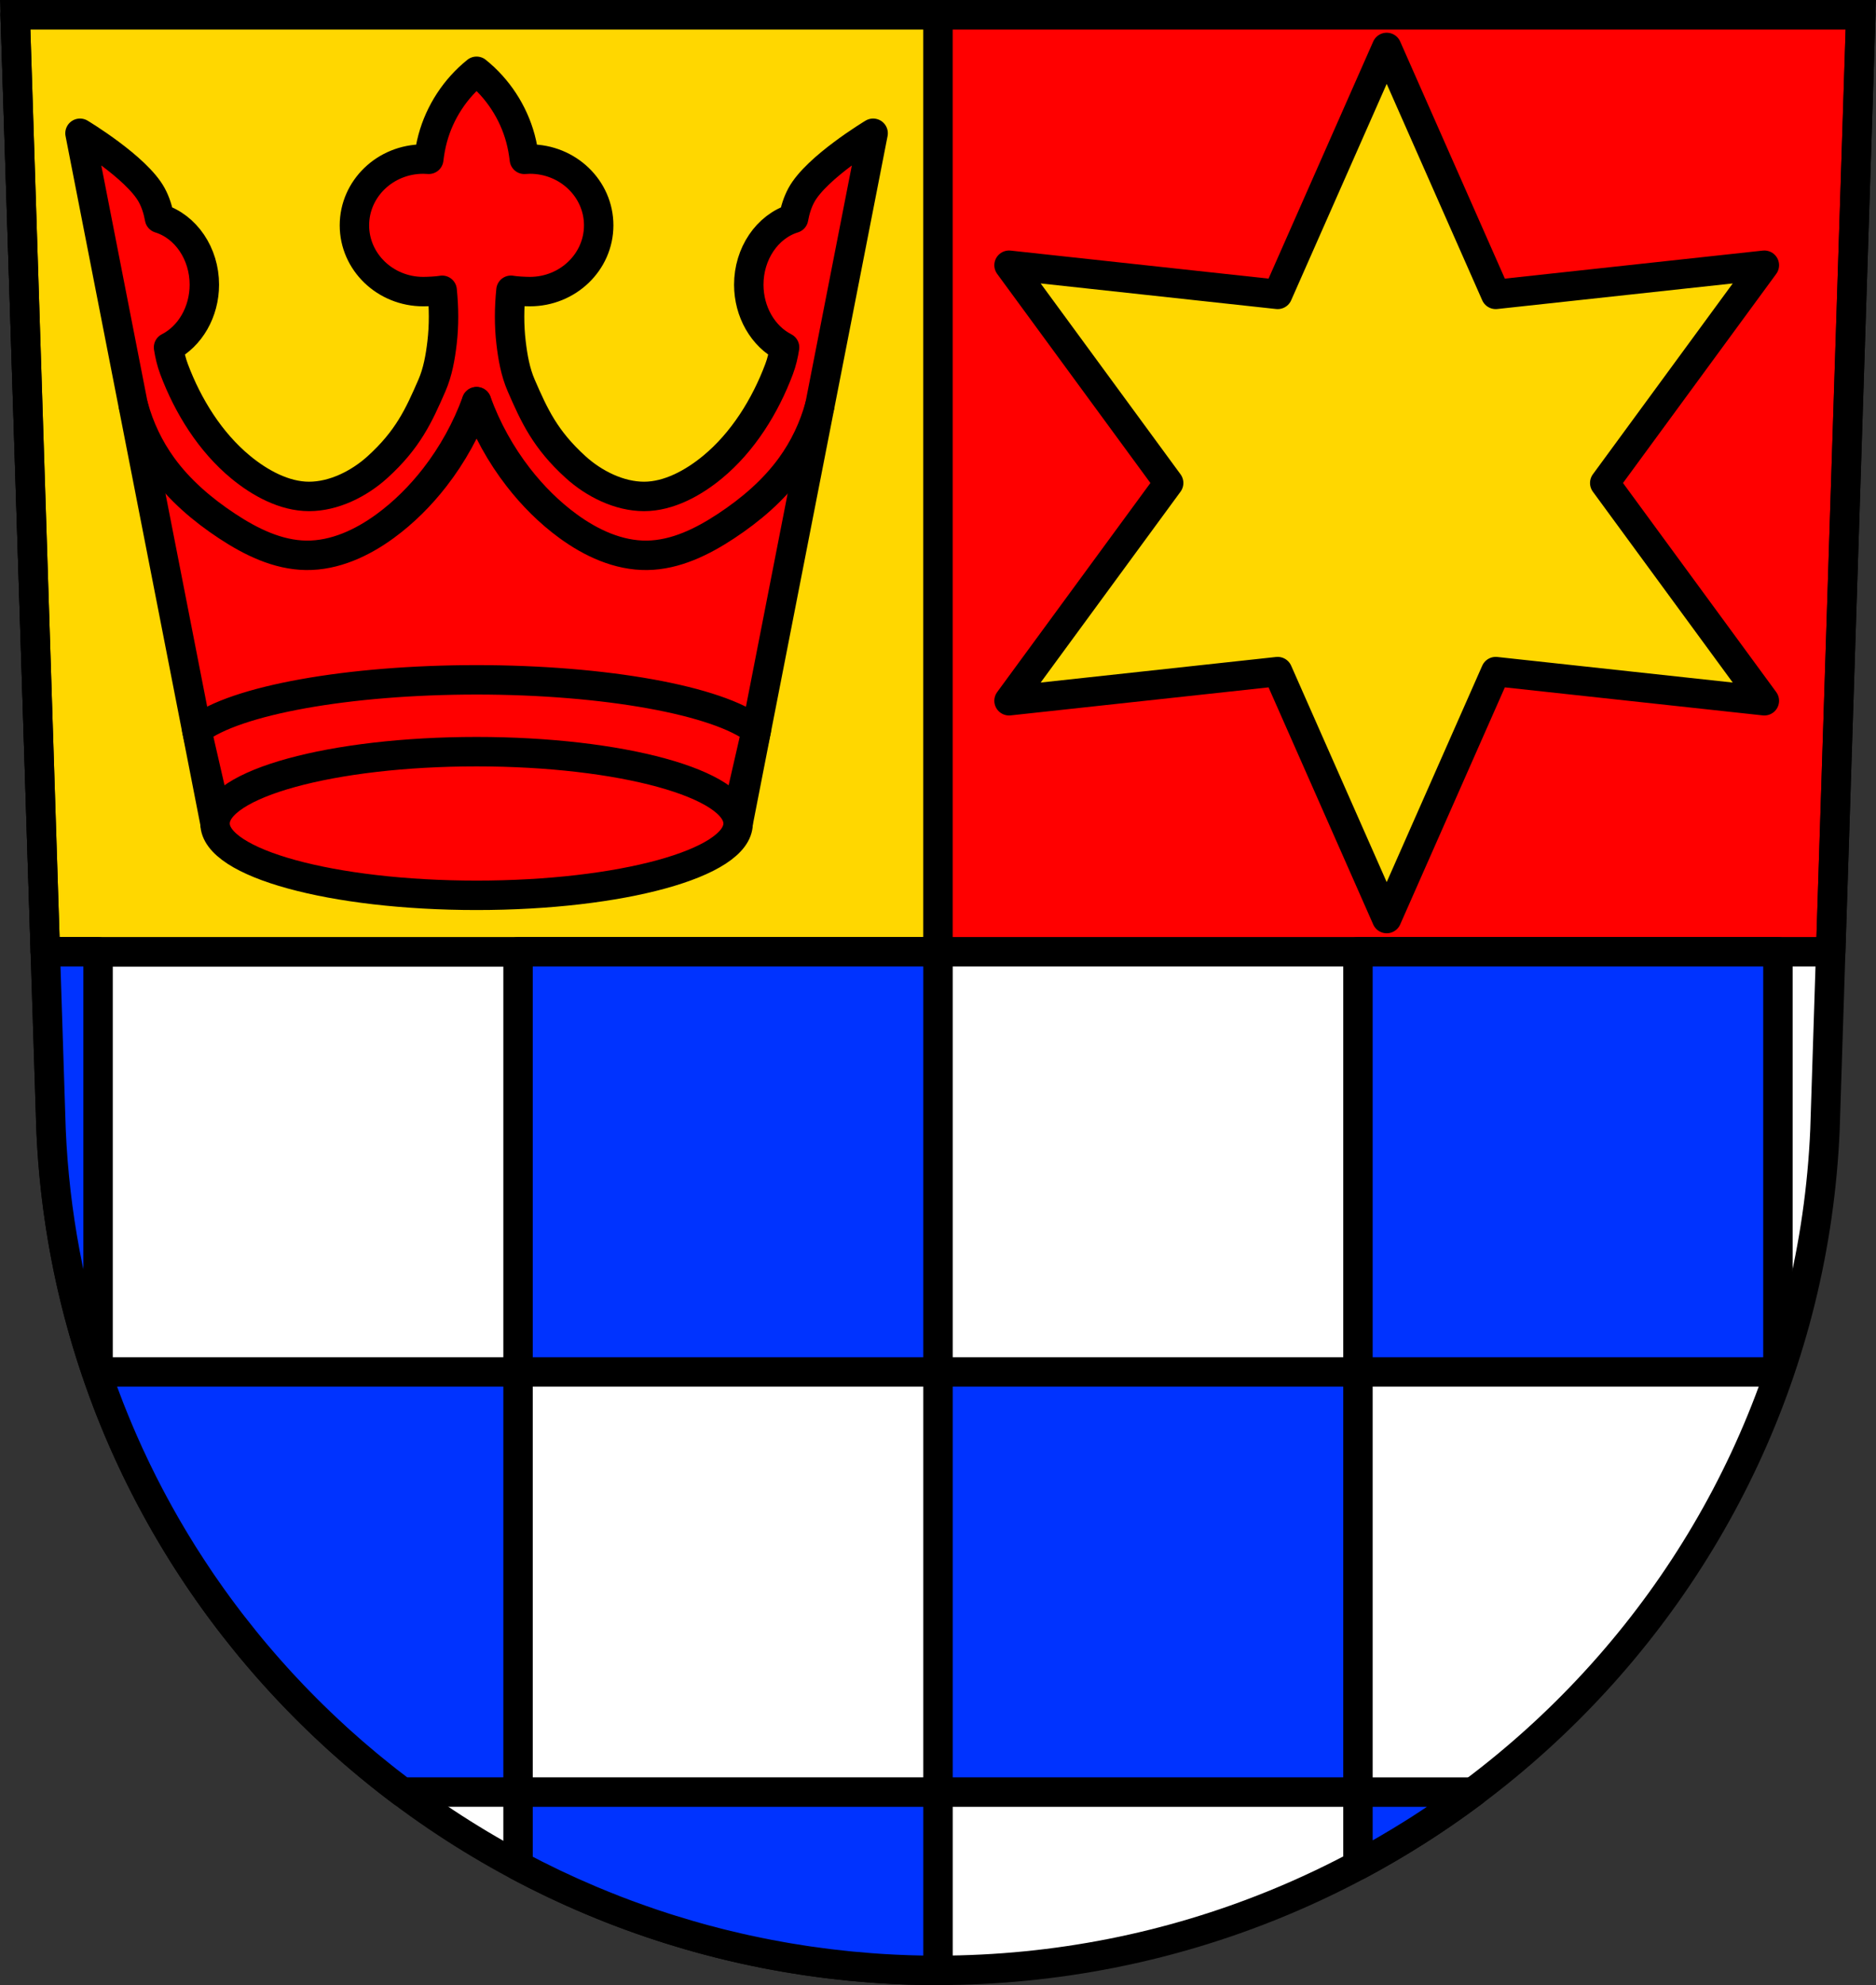 <svg xmlns="http://www.w3.org/2000/svg" width="701.33" height="741.77" viewBox="0 0 701.334 741.769"><rect x="0" y="0" width="701.334" height="741.769" fill="#333333" stroke="none"/><g transform="translate(-18.875-52.621)"><path d="m24.555 58.12l13.398 416.62c7.415 175.25 153.92 314.05 331.59 314.14 177.51-.215 324.07-139.06 331.59-314.14l13.398-416.62h-344.98z" fill="#fff" fill-rule="evenodd"/><g stroke="#000"><g stroke-width="11"><g stroke-linejoin="round" stroke-linecap="round"><path d="m5.68 5.5l11.26 350.14h667.46l11.26-350.14h-344.98-345z" transform="translate(18.875 52.621)" fill="#f00"/><path d="m369.53 58.12v350.14h-333.72l-11.26-350.14h344.98z" fill="#ffd700"/></g><path d="m24.555 58.12l13.398 416.62c7.415 175.25 153.92 314.05 331.59 314.14 177.51-.215 324.07-139.06 331.59-314.14l13.398-416.62h-344.98z" fill="none" fill-rule="evenodd"/><path d="m16.939 355.64l2.139 66.48c1.335 31.555 7.202 61.917 16.926 90.51h.662v-157h-19.727zm19.727 157v1.953c.575 1.657 1.17 3.304 1.771 4.949.177.485.354.97.533 1.453.593 1.599 1.197 3.192 1.814 4.779.165.424.335.846.502 1.27 2.069 5.251 4.269 10.438 6.6 15.553.109.24.214.481.324.721.723 1.577 1.465 3.145 2.213 4.709.211.441.422.882.635 1.322.746 1.541 1.499 3.078 2.268 4.605.18.358.365.713.547 1.07 2.447 4.816 5.01 9.562 7.688 14.238.287.502.572 1.01.861 1.506.78 1.347 1.572 2.687 2.371 4.02.372.621.747 1.241 1.123 1.859.787 1.295 1.577 2.586 2.381 3.869.342.545.69 1.084 1.035 1.627 1.524 2.4 3.08 4.777 4.664 7.135.423.629.839 1.261 1.266 1.887.77 1.128 1.554 2.247 2.338 3.365.536.765 1.073 1.531 1.615 2.291.767 1.075 1.539 2.146 2.318 3.211.582.795 1.171 1.585 1.76 2.375.794 1.065 1.588 2.132 2.395 3.188.488.638.988 1.268 1.48 1.902 1.464 1.886 2.947 3.755 4.451 5.607.735.905 1.467 1.812 2.211 2.709.718.866 1.445 1.724 2.172 2.582.801.945 1.607 1.886 2.418 2.822.702.811 1.405 1.622 2.115 2.426.871.986 1.752 1.962 2.635 2.938.693.766 1.38 1.537 2.08 2.297 1.454 1.577 2.922 3.141 4.406 4.689.649.678 1.312 1.343 1.967 2.02.971.996 1.944 1.99 2.928 2.975.714.714 1.434 1.423 2.154 2.131.992.974 1.99 1.943 2.994 2.904.69.661 1.38 1.323 2.076 1.979 1.26 1.187 2.532 2.36 3.811 3.527.43.392.853.792 1.285 1.182.011.001.021.02.031.029 1.669 1.507 3.357 2.994 5.057 4.467.632.548 1.272 1.086 1.908 1.629 1.132.967 2.269 1.929 3.414 2.881.751.624 1.507 1.244 2.264 1.861 1.133.924 2.273 1.84 3.418 2.75.673.535 1.342 1.074 2.02 1.604 1.783 1.394 3.578 2.774 5.391 4.133h43.29v-157h-157zm157 0h157v-157h-157v157zm157 0v157h157v-157h-157zm157 0h157v-157h-157v157zm0 157v27.371c7.104-3.79 14.05-7.833 20.84-12.1.576-.363 1.155-.722 1.729-1.088 1.202-.767 2.394-1.547 3.586-2.328.807-.53 1.614-1.063 2.416-1.6 1.074-.718 2.145-1.442 3.211-2.172 1.058-.726 2.111-1.461 3.16-2.199.815-.572 1.632-1.141 2.441-1.721 1.772-1.27 3.532-2.554 5.277-3.857.123-.092.248-.18.371-.271.014-.001.027-.021.041-.031h-43.07zm-157 0h-157v27.498c.024.013.048.024.072.037 4.264 2.27 8.585 4.45 12.957 6.539.213.102.426.203.639.305 4.296 2.041 8.643 3.992 13.04 5.854.296.125.594.248.891.373 2.741 1.151 5.498 2.269 8.275 3.35.19.074.378.149.568.223 1.438.556 2.882 1.102 4.33 1.639.418.155.839.306 1.258.459 2.379.871 4.77 1.716 7.174 2.535.664.226 1.327.452 1.992.674 1.302.434 2.605.865 3.914 1.283.78.249 1.565.489 2.348.732 2.043.637 4.093 1.257 6.152 1.855.928.27 1.858.535 2.789.797 1.116.314 2.232.629 3.354.932 1.83.494 3.666.972 5.508 1.436.967.244 1.938.478 2.908.713 1.378.333 2.76.658 4.145.975.984.225 1.966.45 2.953.666 1.833.401 3.673.787 5.518 1.158.875.176 1.753.348 2.631.518 1.786.345 3.577.676 5.373.992.827.146 1.655.288 2.484.428 1.817.306 3.638.597 5.465.873.71.107 1.42.215 2.131.318 2.25.326 4.507.633 6.771.914.422.052.845.098 1.268.148 2.02.243 4.047.467 6.078.674.559.057 1.118.116 1.678.17 2.327.225 4.66.427 7 .604 1.174.089 2.348.171 3.525.248.294.019.588.042.883.061 1.553.097 3.109.182 4.668.258.498.024.997.042 1.496.064 1.163.051 2.327.097 3.492.137.522.018 1.044.034 1.566.049 1.073.031 2.146.055 3.221.076.59.012 1.179.027 1.77.035 1.556.022 3.115.038 4.676.039.013 0 .026 0 .039 0v-66.64z" transform="translate(18.875 52.621)" fill="#03f" stroke-linejoin="round" stroke-linecap="round"/></g><g stroke-linejoin="round"><path d="m-249.61 200.43l49.27 67.31-82.928-9.02-33.655 76.33-33.655-76.33-82.928 9.02 49.27-67.31-49.27-67.31 82.928 9.02 33.655-76.33 33.655 76.33 82.928-9.02z" transform="matrix(1.211 0 0 1.209 921.08-9.222)" fill="#ffd700" stroke-linecap="round" stroke-width="9.09"/><g stroke-width="11"><path d="m197.04 79.26c-7.926 6.355-13.76 15.276-16.406 25.08-.694 2.571-1.161 5.178-1.469 7.805-.687-.056-1.375-.085-2.064-.088-14.209 0-25.727 11.09-25.727 24.764 0 13.675 11.518 24.762 25.727 24.762 1.703-.002 5.401-.167 7.07-.492.659 6.535.725 13.12-.041 19.607-.642 5.433-1.605 10.953-3.789 15.969-4.883 11.213-8.954 20.18-20.365 30.52-6.882 6.233-16.304 10.934-25.563 10.934-9.258 0-18.399-5.03-25.561-10.934-11.381-9.383-19.726-22.807-24.922-36.66-.984-2.625-1.618-5.338-2.049-8.1 8.142-4.16 13.377-13.318 13.387-23.416 0-11.591-6.861-21.75-16.754-24.811-.55-3.01-1.427-5.922-2.893-8.635-5.628-10.419-26.84-23.15-26.84-23.15l7.543 38.533 8.25 42.15 34.691 177.23h97.77 97.77l34.691-177.23 8.25-42.15 7.543-38.533c0 0-21.21 12.735-26.842 23.15-1.465 2.713-2.342 5.62-2.893 8.635-9.892 3.061-16.751 13.22-16.752 24.811.009 10.1 5.244 19.256 13.385 23.416-.431 2.761-1.062 5.475-2.047 8.1-5.196 13.853-13.541 27.28-24.922 36.66-7.162 5.905-16.304 10.934-25.563 10.934-9.258 0-18.679-4.7-25.561-10.934-11.411-10.336-15.484-19.306-20.367-30.52-2.185-5.02-3.148-10.54-3.789-15.975-.766-6.492-.7-13.07-.041-19.611 1.669.328 5.367.497 7.07.502 14.208 0 25.726-11.09 25.727-24.762 0-13.676-11.518-24.763-25.727-24.764-.688.007-1.375.041-2.061.102-.308-2.632-.776-5.243-1.471-7.818-2.646-9.808-8.48-18.729-16.406-25.08z" fill="#f00" fill-rule="evenodd"/><g stroke-linecap="round"><path d="m197.04 306.65c-47.893.003-90.24 7.611-104.6 18.793l5.611 24.445c17.03 9.912 54.58 10.38 98.51 10.438h.477.684c43.779-.066 81.2-.499 98.29-10.363l5.611-24.453c-14.263-11.207-56.626-18.846-104.59-18.859" fill="none"/><ellipse cx="197.04" cy="360.33" rx="97.77" ry="26.841" fill="#f00"/><g fill="none" fill-rule="evenodd"><path d="m68.796 204.43c2.18 8.04 5.83 15.687 10.717 22.439 6.477 8.95 15.03 16.238 24.25 22.321 8.893 5.866 18.908 10.799 29.561 10.934 10.692.135 20.935-4.617 29.563-10.934 7.01-5.131 13.206-11.334 18.531-18.19 6.632-8.545 11.924-18.13 15.624-28.29"/><path d="m325.29 204.43c-2.18 8.04-5.83 15.687-10.717 22.439-6.477 8.95-15.03 16.238-24.25 22.321-8.893 5.866-18.908 10.799-29.561 10.934-10.692.135-20.935-4.617-29.563-10.934-7.01-5.131-13.206-11.334-18.531-18.19-6.632-8.545-11.924-18.13-15.624-28.29"/></g></g></g></g></g></g></svg>
